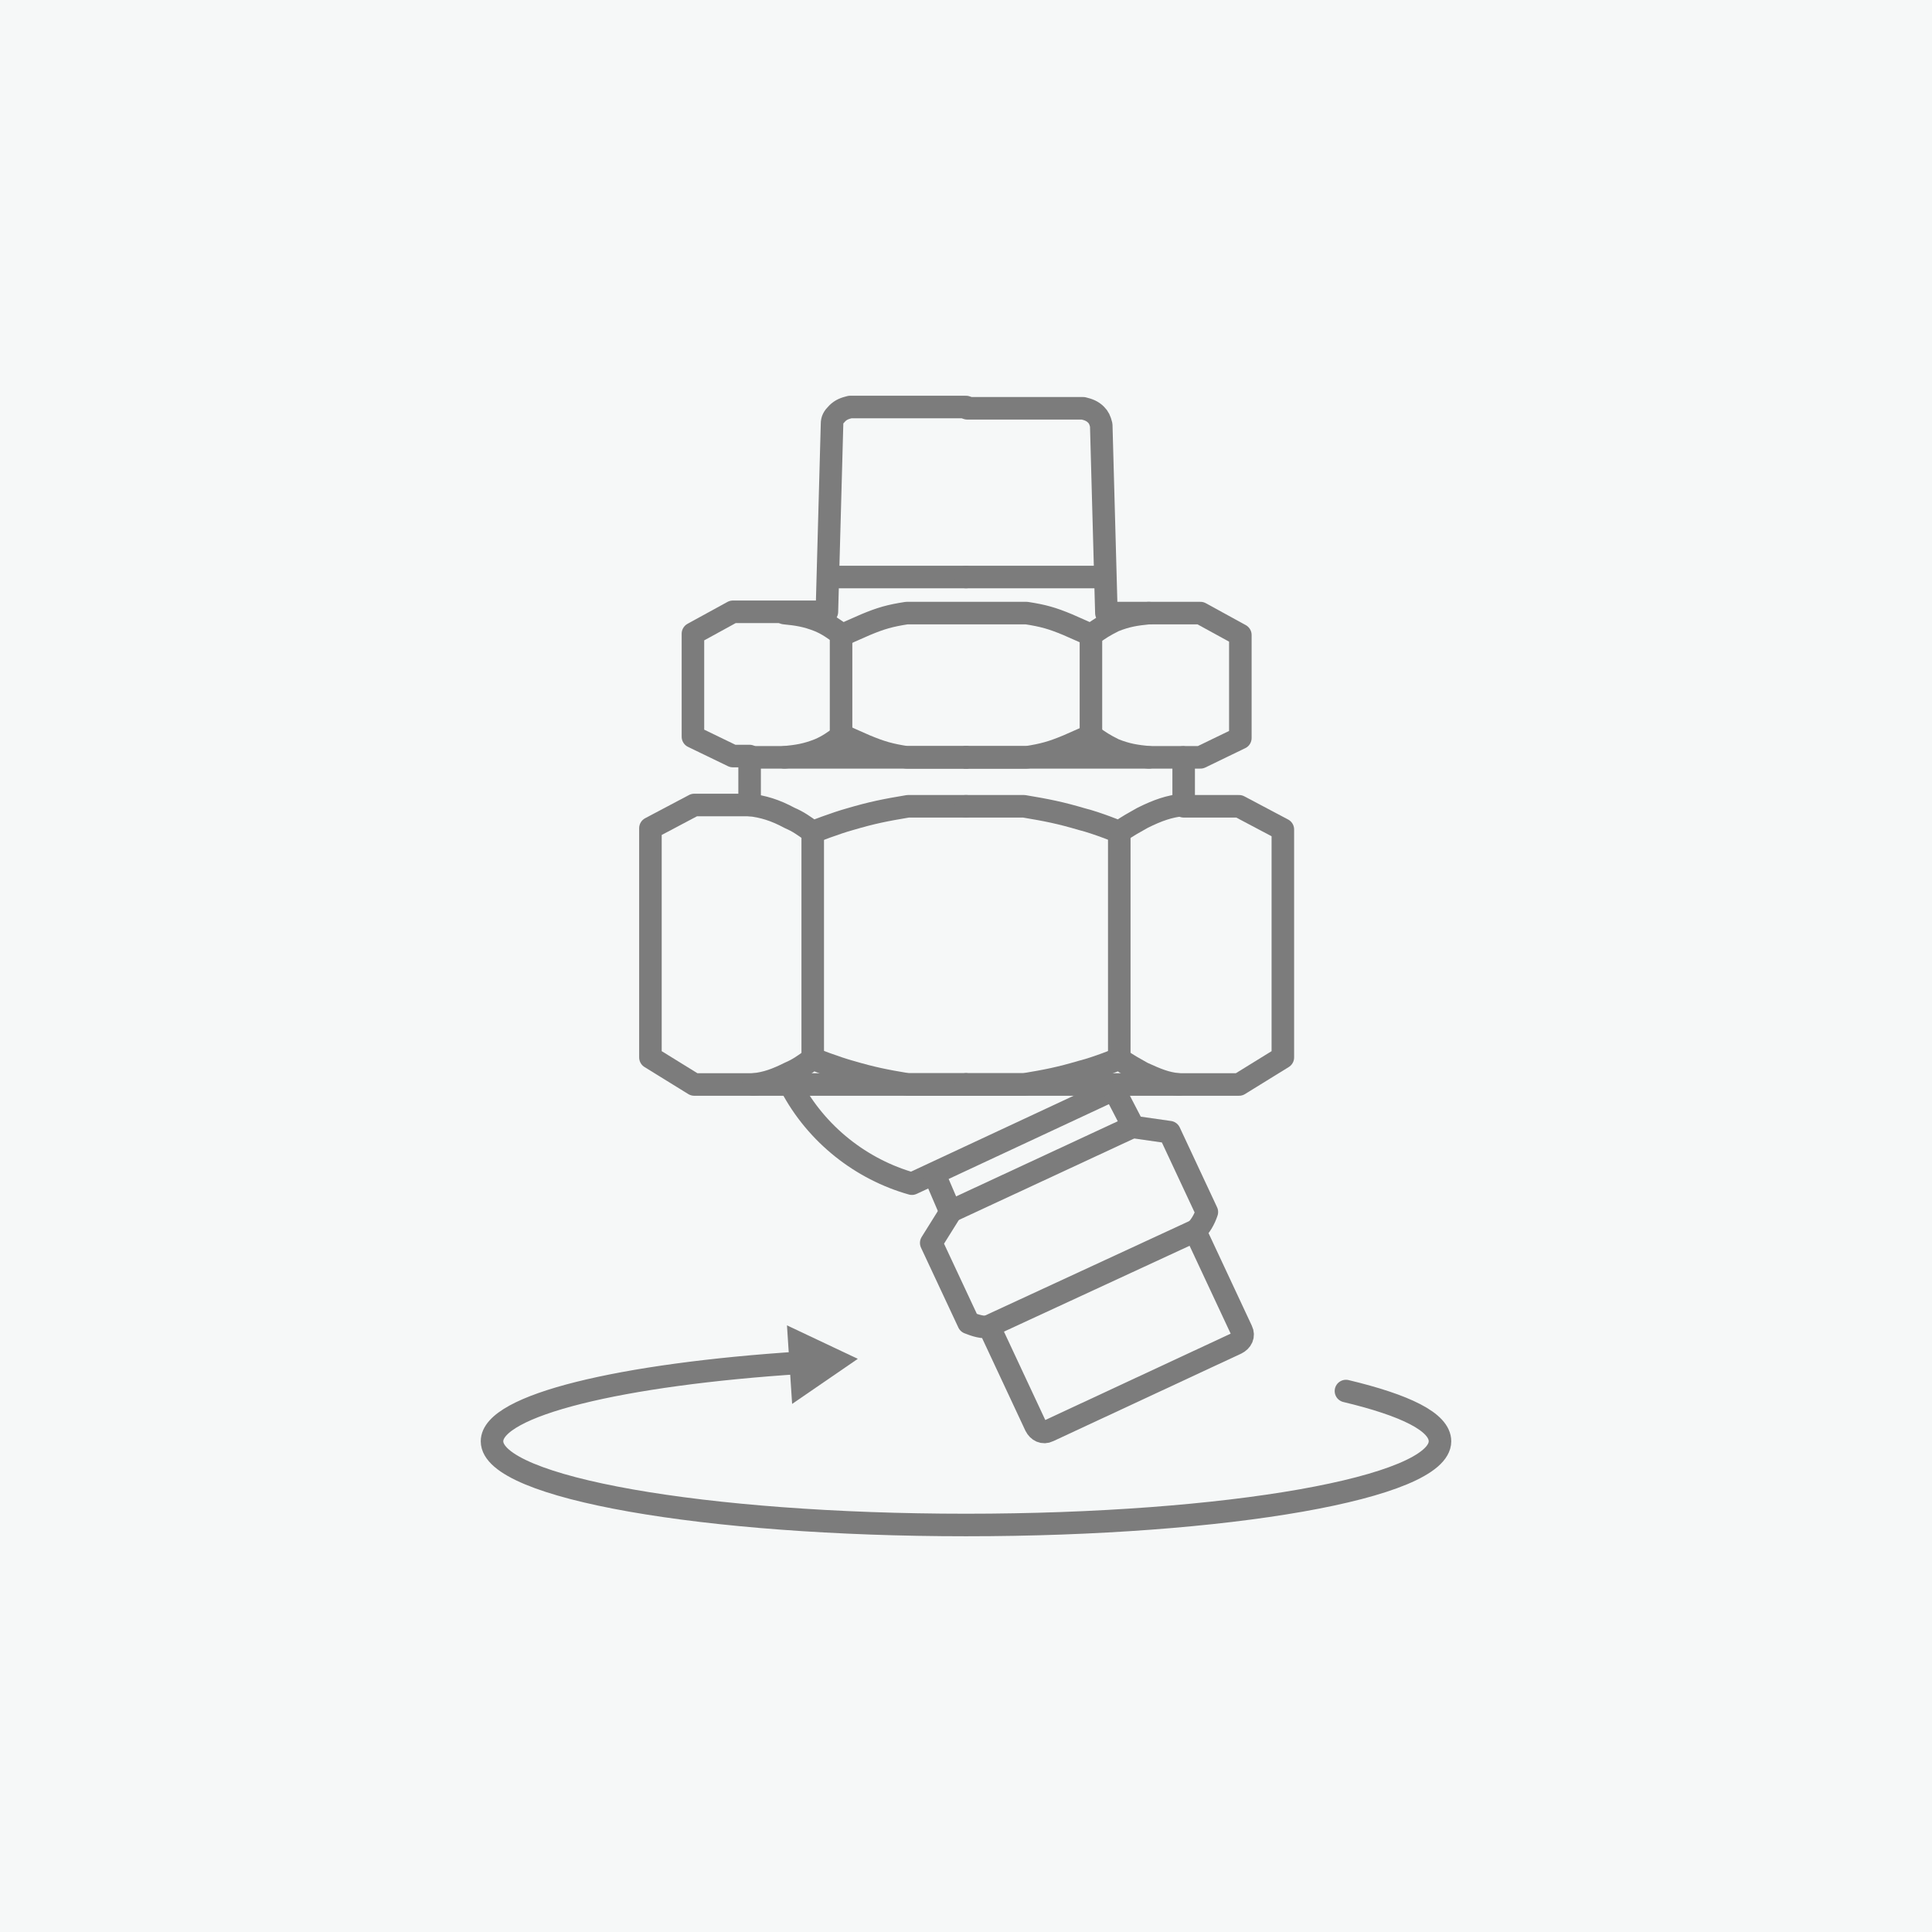 <?xml version="1.0" encoding="utf-8"?>
<!-- Generator: Adobe Illustrator 27.9.0, SVG Export Plug-In . SVG Version: 6.00 Build 0)  -->
<svg version="1.1" xmlns="http://www.w3.org/2000/svg" xmlns:xlink="http://www.w3.org/1999/xlink" x="0px" y="0px"
	 viewBox="0 0 150 150" style="enable-background:new 0 0 150 150;" xml:space="preserve">
<style type="text/css">
	.st0{fill:#F6F8F8;}
	.st1{fill:url(#SVGID_1_);}
	.st2{fill:#7C7C7C;}
	.st3{fill:url(#SVGID_00000157293783041340111650000018058585273538804376_);}
	.st4{fill:url(#SVGID_00000003794738915986950140000017660582093756830361_);}
	.st5{fill:url(#SVGID_00000012456308615792921530000007917134556564577185_);}
	.st6{fill:url(#SVGID_00000145772745857852984480000009815800099692384939_);}
	.st7{fill:none;stroke:#7C7C7C;stroke-width:4;stroke-miterlimit:10;}
	.st8{fill:none;stroke:#7C7C7C;stroke-width:1.75;stroke-linecap:round;stroke-linejoin:round;stroke-miterlimit:10;}
	.st9{fill:url(#SVGID_00000103235185276762651550000014988023331365448372_);}
	.st10{fill:url(#SVGID_00000066486015466836305120000011210290644700245433_);}
	.st11{fill:url(#SVGID_00000080887151199851383840000003938308270265564555_);}
	.st12{fill:url(#SVGID_00000077286986961606737800000005555299543601456014_);}
	.st13{fill:none;stroke:#7C7C7C;stroke-width:1.75;stroke-linejoin:round;stroke-miterlimit:10;}
	.st14{fill:url(#SVGID_00000115514716854676541990000017503343603167929227_);}
	.st15{fill:#7C7C7C;stroke:#F6F8F8;stroke-width:1.75;stroke-linejoin:round;stroke-miterlimit:10;}
	.st16{fill:none;stroke:#F6F8F8;stroke-width:1.75;stroke-linecap:round;stroke-linejoin:round;stroke-miterlimit:10;}
	.st17{fill:none;stroke:#F6F8F8;stroke-width:1.75;stroke-linecap:round;stroke-linejoin:round;}
	.st18{fill:none;stroke:#F6F8F8;stroke-width:3;stroke-linecap:round;stroke-linejoin:round;}
	.st19{fill:none;stroke:#7C7C7C;stroke-width:3.261;stroke-linejoin:round;stroke-miterlimit:10;}
	.st20{fill:none;stroke:#7C7C7C;stroke-width:5.708;stroke-miterlimit:10;}
	.st21{fill:url(#SVGID_00000111157702836868592020000017123992854262575536_);}
	.st22{fill:url(#SVGID_00000092415877663667190180000001857705219973167275_);}
	.st23{fill:url(#SVGID_00000073694254563777171370000002741459246083433637_);}
	.st24{fill:#7C7C7C;stroke:#7C7C7C;stroke-width:2.446;stroke-linecap:round;stroke-linejoin:round;stroke-miterlimit:10;}
	.st25{fill:none;stroke:#7C7C7C;stroke-width:4.077;stroke-miterlimit:10;}
	.st26{fill:none;stroke:#7C7C7C;stroke-width:1.223;stroke-linecap:round;stroke-linejoin:round;stroke-miterlimit:10;}
	.st27{fill:#7C7C7C;stroke:#7C7C7C;stroke-width:1.223;stroke-linecap:round;stroke-linejoin:round;stroke-miterlimit:10;}
	.st28{fill:none;stroke:#7C7C7C;stroke-width:1.631;stroke-linecap:round;stroke-linejoin:round;}
	.st29{fill:none;stroke:#7C7C7C;stroke-width:1.75;stroke-linecap:round;stroke-linejoin:round;}
	.st30{fill:url(#SVGID_00000013157664131218991690000014647668195670331557_);}
	.st31{fill:none;stroke:#ADADAD;stroke-width:1.75;stroke-linecap:round;stroke-linejoin:round;stroke-miterlimit:10;}
	.st32{fill:url(#SVGID_00000097477381607060046810000003132363067120811181_);}
	.st33{fill:url(#SVGID_00000108300806888311371610000008505825060502960532_);}
	.st34{fill:#F6F8F8;stroke:#7C7C7C;stroke-width:1.75;stroke-miterlimit:10;}
	.st35{fill:none;stroke:#A6A6A6;stroke-width:1.75;stroke-linecap:round;stroke-linejoin:round;stroke-miterlimit:10;}
	.st36{fill:none;stroke:#7C7C7C;stroke-width:1.75;stroke-miterlimit:10;}
	.st37{fill:none;stroke:#7C7C7C;stroke-width:1.5;stroke-miterlimit:10;}
	.st38{fill:#7C7C7C;stroke:#7C7C7C;stroke-width:0.25;stroke-miterlimit:10;}
	.st39{fill:url(#XMLID_00000067211378510939474490000000772029032771238061_);}
	.st40{fill:url(#XMLID_00000159465670763887043760000015233414438401825682_);}
	.st41{fill:none;stroke:#7C7C7C;stroke-width:2.5;stroke-linecap:round;stroke-linejoin:round;stroke-miterlimit:10;}
	.st42{fill:none;stroke:#7C7C7C;stroke-width:2;stroke-linecap:round;stroke-linejoin:round;stroke-miterlimit:10;}
	.st43{opacity:0;fill:#F6F8F8;}
	.st44{fill:url(#XMLID_00000096046212879134578610000008517952733086837396_);}
	.st45{fill:url(#XMLID_00000005249440104912875540000017997344430292366512_);}
	.st46{fill:none;stroke:#7C7C7C;stroke-width:2.1;stroke-linecap:round;stroke-linejoin:round;stroke-miterlimit:10;}
	
		.st47{fill:none;stroke:#7C7C7C;stroke-width:1.75;stroke-linecap:round;stroke-linejoin:round;stroke-miterlimit:10;stroke-dasharray:0.689,5.812;}
	.st48{fill:#7C7C7C;stroke:#7C7C7C;stroke-width:0.5;stroke-miterlimit:10;}
	.st49{fill:none;stroke:#7C7C7C;stroke-miterlimit:10;}
	.st50{fill:none;stroke:#7C7C7C;stroke-width:3;stroke-miterlimit:10;}
	.st51{fill:#7C7C7C;stroke:#7C7C7C;stroke-linecap:round;stroke-linejoin:round;stroke-miterlimit:10;}
	.st52{fill:none;stroke:#7C7C7C;stroke-width:0;stroke-linecap:round;stroke-linejoin:round;}
	.st53{fill:url(#SVGID_00000061446377282665525780000003233253561421505196_);}
	.st54{fill:url(#SVGID_00000004542394158588746160000010086658465380236690_);}
	.st55{fill:url(#SVGID_00000155134115023085634600000013501533098913586105_);}
	.st56{fill:url(#SVGID_00000083052727872451396430000013418426760042333572_);}
	.st57{fill:url(#SVGID_00000155846499186337173990000001951441465756048274_);}
	.st58{fill:#F6F8F8;stroke:#7C7C7C;stroke-width:1.75;stroke-linecap:round;stroke-linejoin:round;stroke-miterlimit:10;}
	.st59{fill:url(#SVGID_00000145741764064952118680000003511146885359393672_);}
	.st60{fill:url(#SVGID_00000023973659820531408610000016142604539350271647_);}
	.st61{fill:url(#SVGID_00000139986147558555708260000016925916698089735056_);}
	
		.st62{clip-path:url(#SVGID_00000017505883565732444320000001735090360192311212_);fill:none;stroke:#7C7C7C;stroke-width:1.75;stroke-linecap:round;stroke-linejoin:round;stroke-miterlimit:10;}
	.st63{clip-path:url(#SVGID_00000053536607345551327510000002804999312078828966_);}
	.st64{clip-path:url(#SVGID_00000079478643904724012680000014375203448139304109_);}
	
		.st65{clip-path:url(#SVGID_00000020382702107761813950000016914416283135829923_);fill:none;stroke:#7C7C7C;stroke-width:1.75;stroke-linecap:round;stroke-linejoin:round;stroke-miterlimit:10;}
	.st66{clip-path:url(#SVGID_00000020382702107761813950000016914416283135829923_);fill:#F6F8F8;}
	
		.st67{clip-path:url(#SVGID_00000063605074715087215180000010411793373614738334_);fill:none;stroke:#7C7C7C;stroke-width:1.75;stroke-linecap:round;stroke-linejoin:round;stroke-miterlimit:10;}
	
		.st68{clip-path:url(#SVGID_00000029753109810219847160000002926236852033437598_);fill:none;stroke:#7C7C7C;stroke-width:1.75;stroke-linecap:round;stroke-linejoin:round;stroke-miterlimit:10;}
	
		.st69{clip-path:url(#SVGID_00000049202606434045617440000015678719411652944275_);fill:none;stroke:#7C7C7C;stroke-width:1.75;stroke-linecap:round;stroke-linejoin:round;stroke-miterlimit:10;}
	.st70{clip-path:url(#SVGID_00000075863396147259671350000009697738921070768521_);}
	.st71{clip-path:url(#SVGID_00000137111644882483234990000015521543437036306856_);}
	
		.st72{clip-path:url(#SVGID_00000053540652494593432630000002595868432139120042_);fill:none;stroke:#7C7C7C;stroke-width:1.75;stroke-linecap:round;stroke-linejoin:round;stroke-miterlimit:10;}
	.st73{clip-path:url(#SVGID_00000053540652494593432630000002595868432139120042_);fill:#F6F8F8;}
	
		.st74{clip-path:url(#SVGID_00000125590139125536598280000014229540009935076480_);fill:none;stroke:#7C7C7C;stroke-width:1.75;stroke-linecap:round;stroke-linejoin:round;stroke-miterlimit:10;}
	
		.st75{clip-path:url(#SVGID_00000177455143899528075630000008320056791148448686_);fill:none;stroke:#7C7C7C;stroke-width:1.75;stroke-linecap:round;stroke-linejoin:round;stroke-miterlimit:10;}
	.st76{fill:url(#SVGID_00000178914767625662539930000013085861334130258844_);}
	.st77{fill:url(#SVGID_00000060015549039904365670000007253746338821434042_);}
	.st78{fill:url(#SVGID_00000150783837498100936410000004446620657559057553_);}
	.st79{fill:url(#SVGID_00000124134125658434168340000013784762585496530620_);}
	.st80{fill:url(#SVGID_00000045612465866105235870000012087930495860323255_);}
	.st81{fill:url(#SVGID_00000091713275054141140990000012026977784529442190_);}
	.st82{fill:url(#SVGID_00000174562370841921519260000005535663988378140069_);}
	.st83{fill:url(#SVGID_00000023992148065374518250000000125076318870625674_);}
	.st84{fill:url(#SVGID_00000176754341490288560670000006912389808338004642_);}
	.st85{fill:url(#SVGID_00000008841724482955312290000003770203353633359018_);}
	.st86{fill:url(#SVGID_00000105394244486002870760000008787983977534658715_);}
	.st87{fill:url(#SVGID_00000117646118761181430510000006205801511797281438_);}
	.st88{fill:url(#SVGID_00000129189738265076815080000001155505821277069204_);}
	.st89{fill:url(#SVGID_00000051353479267428639180000012492443706553247161_);}
	.st90{fill:url(#SVGID_00000083086309274822723070000014826115618416986001_);}
	.st91{fill:url(#SVGID_00000175319334666206625050000008456192639402025904_);}
	.st92{fill:url(#SVGID_00000043452373411710575000000003527303943404878219_);}
	.st93{fill:url(#SVGID_00000021824042815556080440000003437824691024265891_);}
	.st94{fill:url(#SVGID_00000139262318905519606130000017988884844336754332_);}
	.st95{fill:url(#SVGID_00000030465654818237752070000006219770779275843770_);}
	.st96{fill:none;}
	.st97{fill:none;stroke:#ADADAD;stroke-width:1.5;stroke-linecap:round;stroke-linejoin:round;stroke-miterlimit:10;}
	.st98{opacity:0.6;}
	.st99{fill:none;stroke:#7C7C7C;stroke-width:1.5;stroke-linecap:round;stroke-linejoin:round;stroke-miterlimit:10;}
</style>
<g id="BG">
	<rect y="0" class="st0" width="150" height="150"/>
</g>
<g id="色変え2">
	<g id="矢印_6のコピー">
	</g>
	<g>
		<g>
			<g>
				<g>
					<g>
						<path class="st8" d="M75,31.6h-9c-0.4,0.1-0.7,0.2-1,0.5c-0.3,0.3-0.4,0.5-0.4,0.8l-0.4,14.6h-7.3l-3.1,1.7v8l3.1,1.5h1.3v3.8
							h-4.3l-3.4,1.8v17.8l3.4,2.1H75"/>
						<line class="st8" x1="58.2" y1="58.8" x2="75" y2="58.8"/>
						<line class="st8" x1="64.3" y1="44.8" x2="75" y2="44.8"/>
						<path class="st8" d="M60.9,58.8c1-0.1,1.7-0.2,2.7-0.6c0.7-0.3,1.1-0.6,1.8-1.1c0,0,1.1,0.5,1.8,0.8c1.2,0.5,1.9,0.7,3.2,0.9
							H75"/>
						<line class="st8" x1="65.3" y1="49.2" x2="65.3" y2="57"/>
						<path class="st8" d="M58.5,84.2c1-0.1,1.8-0.4,2.8-0.9c0.7-0.3,1.1-0.6,1.8-1.1c0,0,1.8,0.7,2.9,1c1.7,0.5,2.7,0.7,4.5,1H75"
							/>
						<line class="st8" x1="63.1" y1="64.6" x2="63.1" y2="82.2"/>
						<path class="st8" d="M58.2,62.5c1,0.1,2,0.4,3.1,1c0.7,0.3,1.1,0.6,1.8,1.1c0,0,1.8-0.7,2.9-1c1.7-0.5,2.7-0.7,4.5-1H75"/>
					</g>
					<g>
						<path class="st8" d="M75,84.2h21.2l3.4-2.1V64.4l-3.4-1.8h-4.3v-3.8h1.3l3.1-1.5v-8l-3.1-1.7h-7.3l-0.4-14.6
							c-0.1-0.4-0.2-0.6-0.4-0.8c-0.3-0.3-0.6-0.4-1-0.5h-9"/>
						<line class="st8" x1="75" y1="58.8" x2="91.8" y2="58.8"/>
						<line class="st8" x1="75" y1="44.8" x2="85.7" y2="44.8"/>
						<path class="st8" d="M60.9,47.6c1,0.1,1.7,0.2,2.7,0.6c0.7,0.3,1.1,0.6,1.8,1.1c0,0,1.1-0.5,1.8-0.8c1.2-0.5,1.9-0.7,3.2-0.9
							H75h4.7c1.3,0.2,2,0.4,3.2,0.9c0.7,0.3,1.8,0.8,1.8,0.8c0.7-0.5,1-0.7,1.8-1.1c1-0.4,1.7-0.5,2.7-0.6"/>
						<path class="st8" d="M75,58.8h4.7c1.3-0.2,2-0.4,3.2-0.9c0.7-0.3,1.8-0.8,1.8-0.8c0.7,0.5,1,0.7,1.8,1.1
							c1,0.4,1.7,0.5,2.7,0.6"/>
						<line class="st8" x1="84.7" y1="57" x2="84.7" y2="49.2"/>
						<path class="st8" d="M75,84.2h4.5c1.8-0.3,2.8-0.5,4.5-1c1.2-0.3,2.9-1,2.9-1c0.7,0.5,1.1,0.7,1.8,1.1
							c1.1,0.5,1.8,0.8,2.8,0.9"/>
						<line class="st8" x1="86.9" y1="82.2" x2="86.9" y2="64.6"/>
						<path class="st8" d="M75,62.6h4.5c1.8,0.3,2.8,0.5,4.5,1c1.2,0.3,2.9,1,2.9,1c0.7-0.5,1.1-0.7,1.8-1.1c1.2-0.6,2.1-0.9,3.1-1"
							/>
					</g>
					<path class="st8" d="M87.3,84.2l-16.5,7.7c-3.9-1.1-7.4-3.8-9.4-7.6"/>
				</g>
				<g>
					<path class="st8" d="M72.6,91.3l1.2,2.8l0,0l-1.5,2.4l2.9,6.2c0.5,0.2,1.1,0.4,1.6,0.3l3.6,7.7c0.2,0.4,0.6,0.6,1,0.4l14.6-6.8
						c0.4-0.2,0.6-0.6,0.4-1l-3.6-7.7c0.4-0.4,0.7-0.9,0.9-1.5l-2.9-6.2l-2.8-0.4l0,0l-1.4-2.7"/>
					<g>
						<line class="st8" x1="76.7" y1="103" x2="92.7" y2="95.6"/>
						<line class="st8" x1="73.7" y1="94.1" x2="87.9" y2="87.5"/>
					</g>
				</g>
			</g>
			<g>
				<g>
					<path class="st29" d="M62.2,105.8c-14,0.9-24,3.3-24,6.1c0,3.6,16.5,6.5,36.8,6.5c20.3,0,36.8-2.9,36.8-6.5
						c0-1.5-2.7-2.8-7.3-3.9"/>
					<g>
						<polygon class="st2" points="61.1,102.9 66.6,105.5 61.5,109 						"/>
					</g>
				</g>
			</g>
		</g>
	</g>
</g>
</svg>
